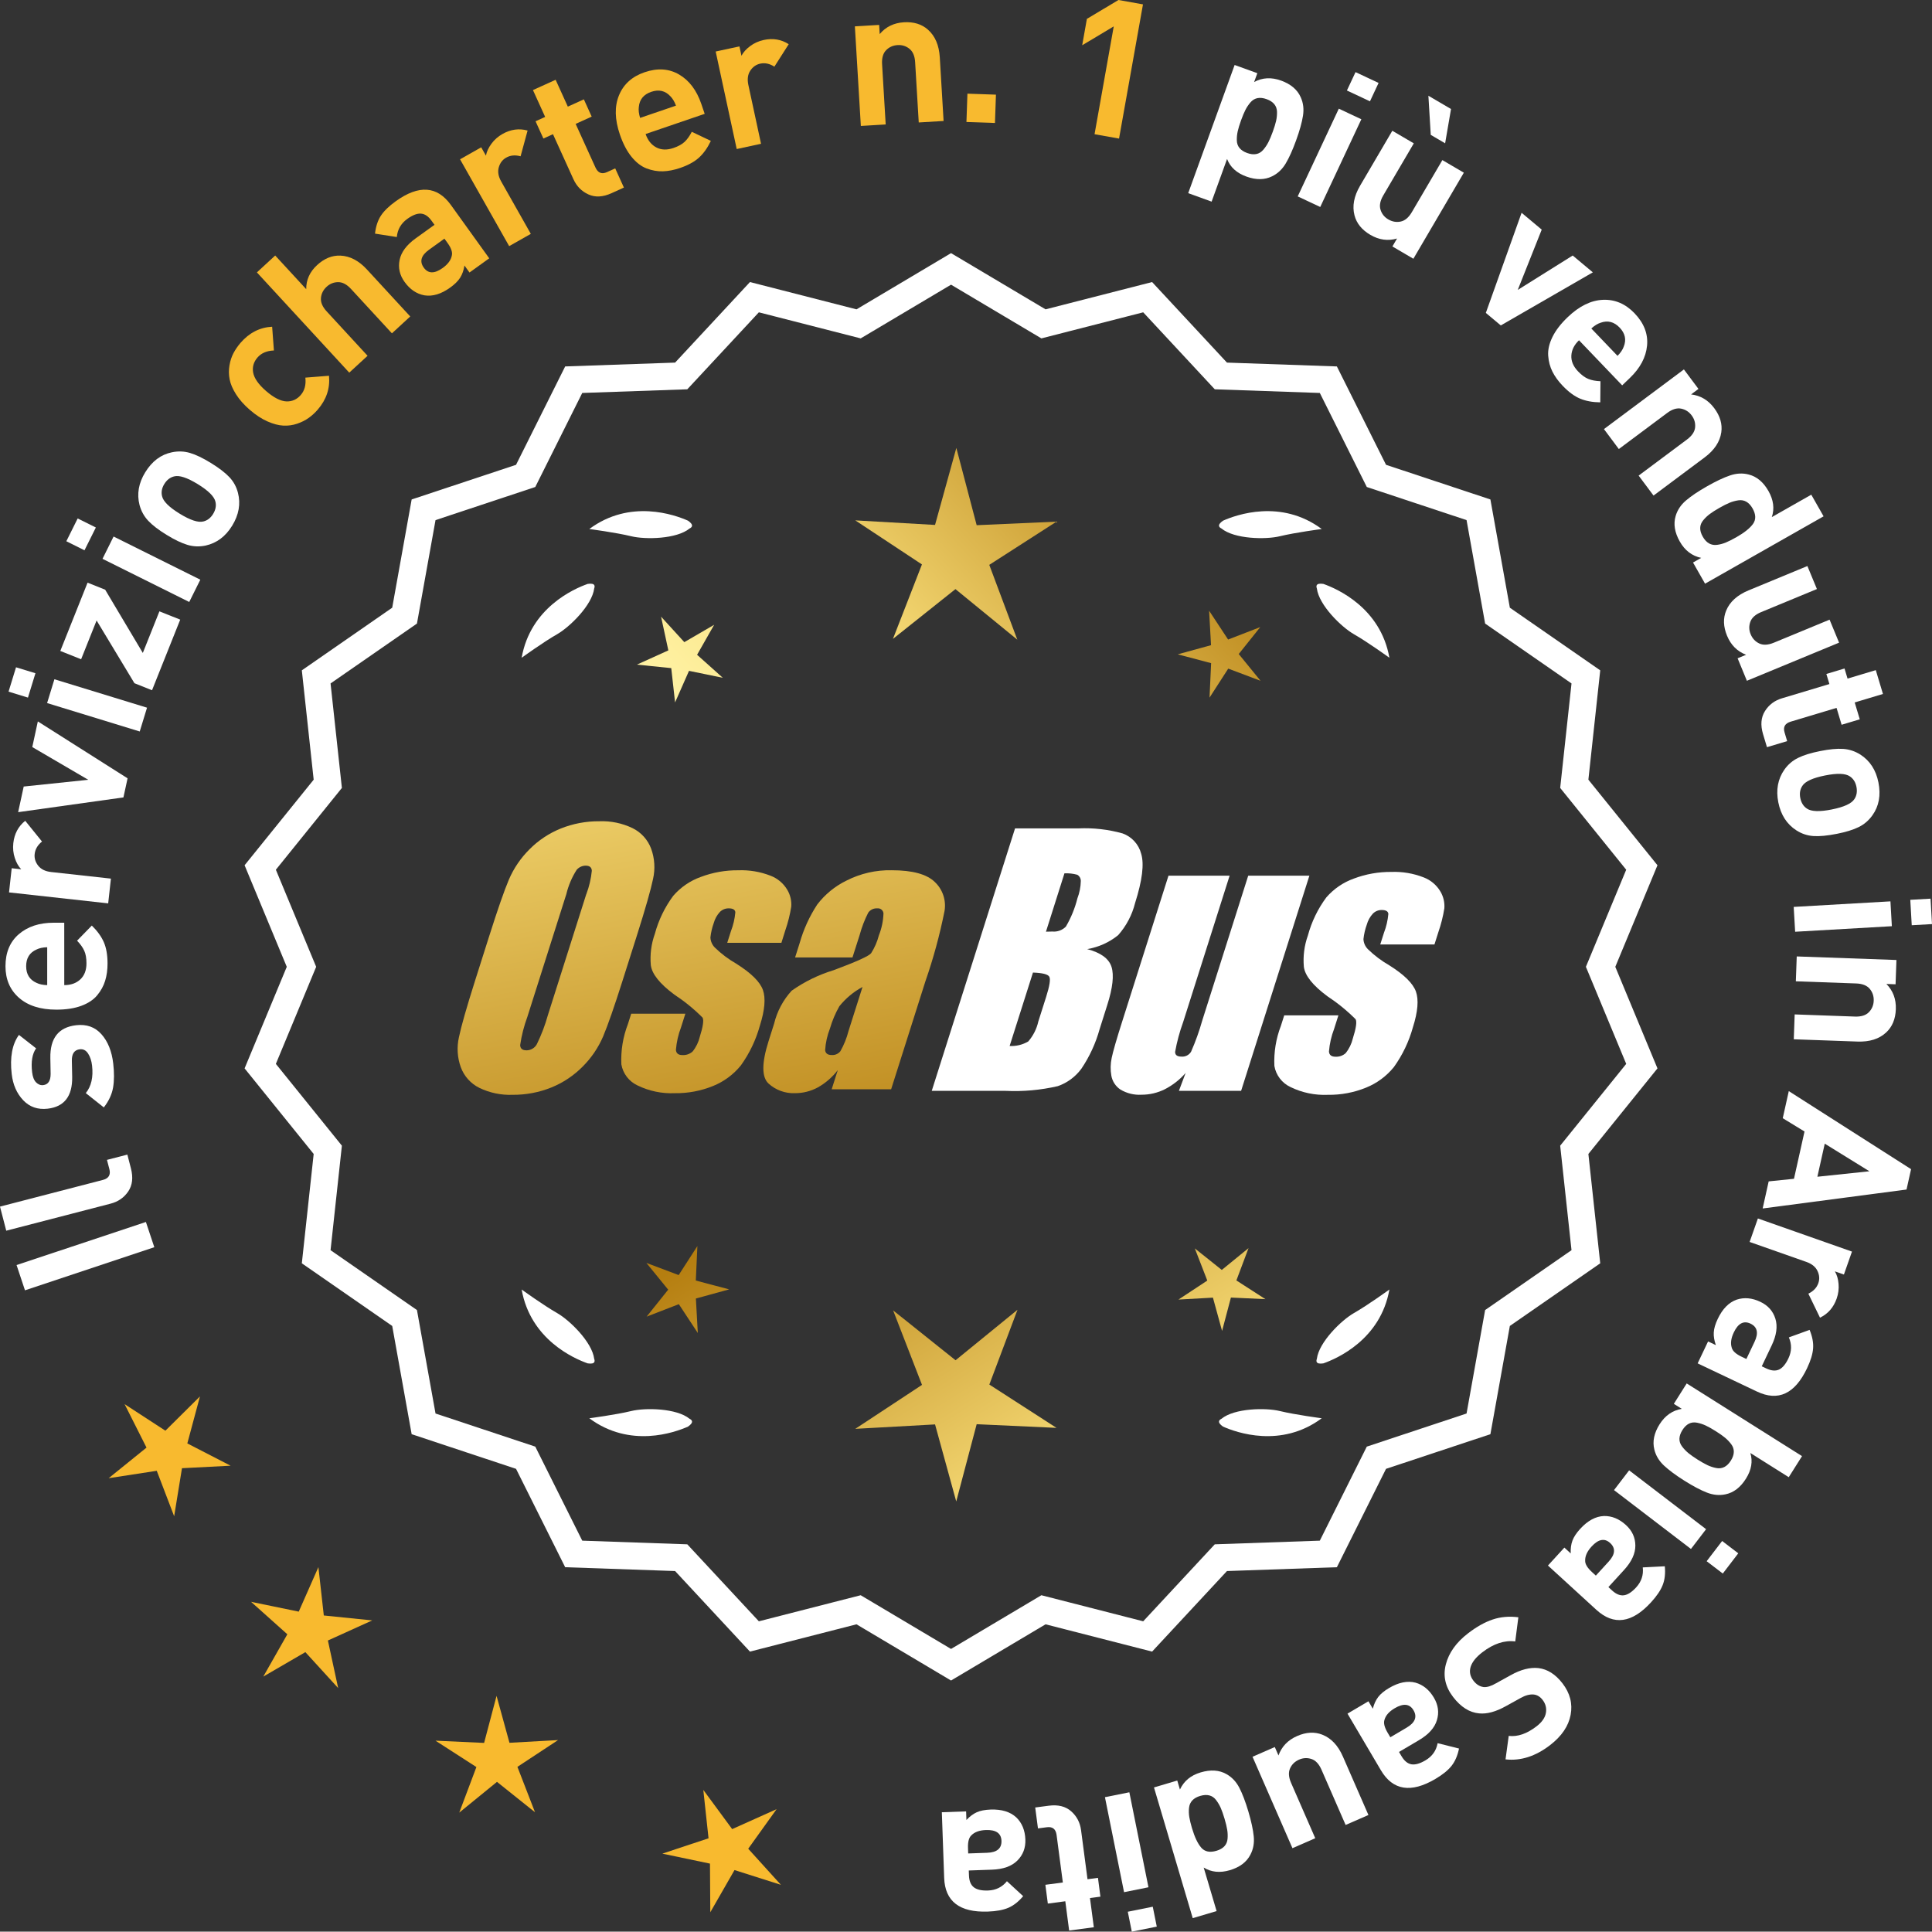 <?xml version="1.0" encoding="UTF-8"?>
<svg id="Layer_2" data-name="Layer 2" xmlns="http://www.w3.org/2000/svg" xmlns:xlink="http://www.w3.org/1999/xlink" viewBox="0 0 171.537 171.504">
  <rect x="0" y="0" width="171.537" height="171.504" fill="#333333" stroke="none"/>
  <defs>
    <style>
      .cls-1 {
        fill: url(#linear-gradient-8);
      }

      .cls-2 {
        fill: url(#linear-gradient-7);
      }

      .cls-3 {
        fill: url(#linear-gradient-5);
      }

      .cls-4 {
        fill: url(#linear-gradient-6);
      }

      .cls-5 {
        fill: url(#linear-gradient-9);
      }

      .cls-6 {
        fill: url(#linear-gradient-4);
      }

      .cls-7 {
        fill: url(#linear-gradient-3);
      }

      .cls-8 {
        fill: url(#linear-gradient-2);
      }

      .cls-9 {
        fill: url(#linear-gradient);
      }

      .cls-10 {
        fill: #f8ba2f;
      }

      .cls-11 {
        fill: #fff;
      }
    </style>
    <linearGradient id="linear-gradient" x1="110.793" y1="195.466" x2="59.368" y2="112.947" gradientUnits="userSpaceOnUse">
      <stop offset="0" stop-color="#f9df7b"/>
      <stop offset=".279" stop-color="#b57e10"/>
      <stop offset=".323" stop-color="#c89d38"/>
      <stop offset=".417" stop-color="#efda86"/>
      <stop offset=".46" stop-color="#fff3a6"/>
      <stop offset=".642" stop-color="#f9df7b"/>
      <stop offset="1" stop-color="#b57e10"/>
    </linearGradient>
    <linearGradient id="linear-gradient-2" x1="124.04" y1="187.211" x2="72.615" y2="104.691" xlink:href="#linear-gradient"/>
    <linearGradient id="linear-gradient-3" x1="145.567" y1="173.795" x2="94.142" y2="91.276" xlink:href="#linear-gradient"/>
    <linearGradient id="linear-gradient-4" x1="45.355" y1="63.416" x2="77.048" y2="234.435" gradientUnits="userSpaceOnUse">
      <stop offset="0" stop-color="#f9df7b"/>
      <stop offset=".279" stop-color="#b57e10"/>
      <stop offset=".284" stop-color="#e5c25b"/>
      <stop offset=".286" stop-color="#f9df7b"/>
      <stop offset=".46" stop-color="#fff3a6"/>
      <stop offset=".642" stop-color="#f9df7b"/>
      <stop offset="1" stop-color="#b57e10"/>
    </linearGradient>
    <linearGradient id="linear-gradient-5" x1="57.863" y1="61.098" x2="89.556" y2="232.117" xlink:href="#linear-gradient-4"/>
    <linearGradient id="linear-gradient-6" x1="70.488" y1="58.759" x2="102.181" y2="229.777" xlink:href="#linear-gradient-4"/>
    <linearGradient id="linear-gradient-7" x1="49.802" y1="112.817" x2="115.578" y2="51.825" xlink:href="#linear-gradient"/>
    <linearGradient id="linear-gradient-8" x1="27.583" y1="88.856" x2="93.359" y2="27.863" xlink:href="#linear-gradient"/>
    <linearGradient id="linear-gradient-9" x1="34.639" y1="96.465" x2="100.415" y2="35.472" xlink:href="#linear-gradient"/>
  </defs>
  <g id="Layer_1-2" data-name="Layer 1">
    <g>
      <g>
        <polygon class="cls-10" points="17.754 123.984 14.685 127.027 11.063 124.67 13.008 128.529 9.647 131.245 13.918 130.588 15.463 134.623 16.158 130.358 20.474 130.136 16.632 128.157 17.754 123.984"/>
        <polygon class="cls-10" points="28.75 143.434 28.27 139.14 26.525 143.093 22.292 142.222 25.512 145.103 23.376 148.86 27.112 146.688 30.025 149.88 29.113 145.656 33.049 143.872 28.75 143.434"/>
        <polygon class="cls-10" points="45.234 154.737 44.088 150.57 42.983 154.748 38.666 154.55 42.298 156.892 40.776 160.937 44.125 158.207 47.502 160.904 45.94 156.874 49.549 154.497 45.234 154.737"/>
        <polygon class="cls-10" points="66.432 164.144 68.95 160.632 65.007 162.401 62.445 158.921 62.909 163.217 58.808 164.579 63.037 165.465 63.065 169.786 65.215 166.038 69.333 167.347 66.432 164.144"/>
      </g>
      <g>
        <path class="cls-11" d="M84.44,148.846l-8.345-4.961-9.405,2.409-6.61-7.111-9.703-.338-4.338-8.685-9.214-3.058-1.716-9.556-7.98-5.53,1.046-9.652-6.098-7.554,3.723-8.967-3.723-8.967,6.098-7.554-1.046-9.652,7.98-5.53,1.716-9.556,9.214-3.058,4.338-8.685,9.703-.338,6.61-7.111,9.405,2.409,8.345-4.961,8.345,4.961,9.405-2.409,6.61,7.111,9.703.338,4.338,8.685,9.214,3.058,1.716,9.556,7.98,5.53-1.046,9.652,6.098,7.554-3.723,8.967,3.723,8.967-6.098,7.554,1.046,9.652-7.98,5.53-1.716,9.556-9.214,3.058-4.338,8.685-9.703.338-6.61,7.111-9.405-2.409-8.345,4.961ZM76.37,141.969l8.07,4.797,8.07-4.797,9.095,2.329,6.392-6.877,9.383-.327,4.195-8.399,8.91-2.957,1.659-9.241,7.716-5.348-1.011-9.334,5.897-7.305-3.6-8.671,3.6-8.671-5.897-7.305,1.011-9.334-7.716-5.348-1.659-9.241-8.91-2.957-4.195-8.399-9.383-.327-6.392-6.877-9.095,2.329-8.07-4.797-8.07,4.797-9.095-2.329-6.392,6.877-9.383.327-4.195,8.399-8.91,2.957-1.659,9.241-7.716,5.348,1.011,9.334-5.897,7.305,3.6,8.671-3.6,8.671,5.897,7.305-1.011,9.334,7.716,5.348,1.659,9.241,8.91,2.957,4.195,8.399,9.383.327,6.392,6.877,9.095-2.329Z"/>
        <path class="cls-11" d="M84.44,149.208l-8.394-4.99-9.459,2.423-6.647-7.152-9.759-.34-4.363-8.735-9.268-3.076-1.726-9.61-8.025-5.562,1.052-9.708-6.134-7.598,3.745-9.018-3.745-9.018,6.134-7.598-1.052-9.708,8.025-5.562,1.726-9.61,9.268-3.076,4.363-8.735,9.759-.34,6.647-7.152,9.459,2.423,8.394-4.99,8.393,4.99,9.459-2.423,6.647,7.152,9.759.34,4.364,8.735,9.267,3.076,1.726,9.61,8.025,5.562-1.052,9.708,6.134,7.598-3.744,9.018,3.744,9.018-6.134,7.598,1.052,9.708-8.025,5.562-1.726,9.61-9.267,3.076-4.364,8.735-9.759.34-6.647,7.152-9.459-2.423-8.393,4.99ZM76.143,143.551l8.298,4.933,8.297-4.933,9.352,2.396,6.571-7.07,9.647-.336,4.313-8.636,9.161-3.041,1.706-9.501,7.934-5.499-1.04-9.596,6.063-7.511-3.701-8.915,3.701-8.916-6.063-7.511,1.04-9.597-7.934-5.499-1.706-9.501-9.161-3.041-4.313-8.635-9.647-.336-6.571-7.07-9.352,2.395-8.297-4.932-8.298,4.932-9.352-2.395-6.571,7.07-9.647.336-4.312,8.635-9.162,3.041-1.706,9.501-7.934,5.499,1.04,9.597-6.063,7.511,3.702,8.916-3.702,8.915,6.063,7.511-1.04,9.596,7.934,5.499,1.706,9.501,9.162,3.041,4.312,8.636,9.647.336,6.571,7.07,9.352-2.396ZM84.44,147.128l-8.118-4.826-9.148,2.344-6.43-6.917-9.438-.329-4.221-8.449-8.963-2.975-1.669-9.295-7.763-5.379,1.018-9.39-5.933-7.349,3.622-8.722-3.622-8.722,5.933-7.349-1.018-9.389,7.763-5.38,1.669-9.295,8.963-2.975,4.221-8.449,9.438-.329,6.43-6.917,9.148,2.343,8.118-4.826,8.117,4.826,9.148-2.343,6.43,6.917,9.438.329,4.221,8.449,8.964,2.975,1.669,9.295,7.762,5.38-1.018,9.389,5.933,7.349-3.622,8.722,3.622,8.722-5.933,7.349,1.018,9.39-7.762,5.379-1.669,9.295-8.964,2.975-4.221,8.449-9.438.329-6.43,6.917-9.148-2.343-8.117,4.826ZM76.418,141.636l8.022,4.769,8.021-4.769,9.041,2.315,6.354-6.835,9.327-.325,4.17-8.349,8.858-2.94,1.649-9.186,7.67-5.316-1.006-9.278,5.862-7.262-3.579-8.619,3.579-8.62-5.862-7.262,1.006-9.278-7.67-5.316-1.649-9.186-8.858-2.94-4.17-8.349-9.327-.325-6.354-6.835-9.041,2.315-8.021-4.769-8.022,4.769-9.041-2.315-6.354,6.835-9.327.325-4.17,8.349-8.857,2.94-1.649,9.186-7.671,5.316,1.006,9.278-5.862,7.262,3.579,8.62-3.579,8.619,5.862,7.262-1.006,9.278,7.671,5.316,1.649,9.186,8.857,2.94,4.17,8.349,9.327.325,6.354,6.835,9.041-2.315Z"/>
      </g>
      <g>
        <polygon class="cls-9" points="61.779 113.696 61.919 110.635 60.258 113.21 57.39 112.131 59.326 114.506 57.413 116.9 60.271 115.793 61.956 118.352 61.786 115.292 64.741 114.48 61.779 113.696"/>
        <polygon class="cls-8" points="90.34 116.292 84.841 120.774 79.298 116.346 81.862 122.96 75.937 126.863 83.021 126.47 84.902 133.31 86.716 126.451 93.803 126.776 87.841 122.931 90.34 116.292"/>
        <polygon class="cls-7" points="109.775 113.686 110.854 110.818 108.479 112.754 106.085 110.842 107.192 113.699 104.633 115.384 107.693 115.214 108.505 118.169 109.289 115.207 112.35 115.347 109.775 113.686"/>
      </g>
      <g>
        <path class="cls-11" d="M108.448,125.971c-.114.057-.184.124-.207.201-.001.001-.002.002-.003.003.001 0.0.001 0.0.002.001-.036.131.066.291.35.488,1.179.524,5.149,1.947,8.764-.74,0,0-2.348-.308-3.726-.643-1.249-.304-4.027-.256-5.179.691Z"/>
        <path class="cls-11" d="M116.908,120.932c0.0.001-0.0.003,0,.004.001-0.0.001-0.0.002-.001.063.12.248.166.589.115,1.217-.428,5.08-2.121,5.862-6.557,0,0-1.918,1.389-3.15,2.091-1.117.637-3.103,2.579-3.29,4.059-.043.12-.049.217-.013.288Z"/>
      </g>
      <g>
        <path class="cls-11" d="M61.229,125.971c.114.057.184.124.207.201.001.001.002.002.003.003-.001 0-.001 0-.002.001.036.131-.066.291-.35.488-1.179.524-5.149,1.947-8.764-.74,0,0,2.348-.308,3.726-.643,1.249-.304,4.027-.256,5.179.691Z"/>
        <path class="cls-11" d="M52.769,120.932c-0.0.001 0.0.003,0,.004-.001-0-.001-0-.002-.001-.063.12-.248.166-.589.115-1.217-.428-5.08-2.121-5.862-6.557,0,0,1.918,1.389,3.15,2.091,1.117.637,3.103,2.579,3.29,4.059.043.12.049.217.013.288Z"/>
      </g>
      <g>
        <path class="cls-11" d="M61.229,46.923c.114-.057.184-.124.207-.201.001-.001.002-.002.003-.003-.001-0-.001-0-.002-.001.036-.131-.066-.291-.35-.488-1.179-.524-5.149-1.947-8.764.74,0,0,2.348.308,3.726.643,1.249.304,4.027.256,5.179-.691Z"/>
        <path class="cls-11" d="M52.769,51.962c-0-.001 0-.003,0-.004-.001 0-.001 0-.002.001-.063-.12-.248-.166-.589-.115-1.217.428-5.08,2.121-5.862,6.557,0,0,1.918-1.389,3.15-2.091,1.117-.637,3.103-2.579,3.29-4.059.043-.12.049-.217.013-.288Z"/>
      </g>
      <g>
        <path class="cls-11" d="M108.448,46.923c-.114-.057-.184-.124-.207-.201-.001-.001-.002-.002-.003-.003.001-0.0.001-0.0.002-.001-.036-.131.066-.291.35-.488,1.179-.524,5.149-1.947,8.764.74,0,0-2.348.308-3.726.643-1.249.304-4.027.256-5.179-.691Z"/>
        <path class="cls-11" d="M116.908,51.962c0-.001-0-.003,0-.004.001 0.0.001 0.0.002.001.063-.12.248-.166.589-.115,1.217.428,5.08,2.121,5.862,6.557,0,0-1.918-1.389-3.15-2.091-1.117-.637-3.103-2.579-3.29-4.059-.043-.12-.049-.217-.013-.288Z"/>
      </g>
      <g id="Group_4" data-name="Group 4">
        <g id="Group_1" data-name="Group 1">
          <path id="Path_1" data-name="Path 1" class="cls-6" d="M55.281,87.054c-.743,2.341-1.321,3.999-1.734,4.975-.429.998-1.045,1.904-1.814,2.67-.793.803-1.741,1.435-2.787,1.858-1.09.438-2.256.658-3.431.648-1.017.039-2.027-.171-2.945-.611-.769-.376-1.363-1.035-1.657-1.839-.308-.854-.365-1.778-.165-2.663.198-.958.677-2.638,1.438-5.039l1.265-3.987c.743-2.341,1.321-3.999,1.734-4.975.429-.998,1.045-1.904,1.814-2.67.793-.803,1.741-1.435,2.787-1.858,1.091-.437,2.256-.656,3.431-.646,1.017-.039,2.027.171,2.945.611.768.377,1.362,1.036,1.657,1.84.308.854.365,1.778.165,2.663-.198.958-.677,2.637-1.438,5.037l-1.266,3.986ZM52.056,79.395c.255-.669.42-1.369.49-2.082-.014-.303-.197-.454-.548-.454-.305.003-.593.136-.794.366-.426.665-.737,1.397-.922,2.166l-3.456,10.883c-.3.811-.515,1.65-.64,2.506,0,.319.194.476.565.476.383-.001.734-.212.915-.548.408-.836.739-1.708.988-2.604l3.398-10.71.003.003Z"/>
          <path id="Path_2" data-name="Path 2" class="cls-3" d="M69.379,83.712h-4.81l.329-1.035c.208-.538.339-1.102.391-1.676-.018-.234-.216-.351-.592-.351-.295-.003-.578.115-.785.325-.254.277-.438.611-.538.973-.15.416-.25.849-.298,1.289.015.339.158.661.399.9.569.552,1.206,1.031,1.894,1.425,1.317.827,2.106,1.604,2.367,2.33.259.728.172,1.789-.271,3.182-.35,1.263-.919,2.454-1.683,3.518-.654.81-1.504,1.439-2.469,1.829-1.077.439-2.23.656-3.393.64-1.148.051-2.29-.186-3.322-.691-.755-.353-1.289-1.052-1.43-1.873-.055-1.217.143-2.433.582-3.57l.293-.922h4.808l-.384,1.21c-.246.642-.398,1.316-.454,2.001.022.307.216.461.574.461.33.02.655-.092.903-.311.308-.381.527-.826.64-1.302.289-.911.373-1.482.251-1.712-.764-.766-1.605-1.451-2.509-2.045-1.291-.958-1.987-1.829-2.088-2.612-.083-.943.039-1.893.359-2.784.329-1.218.883-2.363,1.634-3.376.659-.761,1.503-1.338,2.45-1.676,1.062-.401,2.19-.6,3.325-.589.978-.037,1.953.127,2.864.483.631.24,1.16.689,1.498,1.273.258.444.376.955.34,1.467-.114.719-.291,1.427-.53,2.114l-.348,1.111v-.008Z"/>
          <path id="Path_3" data-name="Path 3" class="cls-4" d="M75.689,85.011h-5.095l.406-1.28c.343-1.213.869-2.366,1.559-3.42.686-.899,1.573-1.626,2.59-2.122,1.245-.636,2.629-.953,4.027-.922,1.836,0,3.11.347,3.822,1.042.696.657,1.021,1.616.867,2.561-.422,2.122-.99,4.212-1.701,6.255l-3.043,9.588h-5.279l.542-1.701c-.481.626-1.083,1.149-1.771,1.536-.626.339-1.326.515-2.038.512-.862.033-1.703-.275-2.341-.856-.611-.57-.611-1.82,0-3.75l.498-1.571c.264-1.09.8-2.096,1.558-2.923,1.131-.798,2.383-1.411,3.707-1.814,2.019-.75,3.134-1.252,3.343-1.508.313-.488.546-1.023.691-1.584.247-.621.386-1.28.41-1.948-.017-.269-.248-.473-.517-.457-.011.001-.021.002-.032.003-.317-.024-.622.121-.805.381-.322.631-.577,1.295-.761,1.979l-.638,1.997ZM76.58,87.63c-.793.427-1.493,1.009-2.056,1.712-.356.627-.637,1.293-.838,1.986-.24.612-.383,1.257-.424,1.913.033.285.223.432.582.432.297.022.586-.104.772-.337.316-.559.557-1.156.717-1.778l1.247-3.928Z"/>
        </g>
        <g id="Group_3" data-name="Group 3">
          <path id="Path_7" data-name="Path 7" class="cls-11" d="M90.117,73.55h5.641c1.319-.059,2.639.092,3.91.446.817.29,1.437.967,1.654,1.807.278.907.098,2.367-.542,4.379-.264,1.057-.78,2.035-1.503,2.849-.794.644-1.742,1.07-2.751,1.236,1.207.319,1.928.841,2.162,1.576s.11,1.862-.373,3.376l-.684,2.162c-.345,1.246-.89,2.429-1.613,3.501-.526.72-1.258,1.262-2.1,1.554-1.523.352-3.088.492-4.649.417h-6.541l7.396-23.304h-.007ZM91.715,86.348l-2.073,6.522c.579.032,1.154-.108,1.654-.402.44-.507.747-1.115.893-1.771l.691-2.173c.318-.999.411-1.603.278-1.814-.132-.212-.611-.329-1.445-.359l.003-.004ZM94.51,77.539l-1.642,5.183c.245-.011.435-.014.57-.014.446.042.887-.119,1.2-.44.459-.785.804-1.631,1.024-2.513.188-.49.289-1.008.3-1.532.004-.229-.116-.442-.314-.556-.368-.102-.75-.144-1.131-.126l-.007-.002Z"/>
          <path id="Path_8" data-name="Path 8" class="cls-11" d="M116.256,77.753l-6.061,19.1h-5.523l.596-1.588c-.519.596-1.147,1.088-1.851,1.449-.638.318-1.342.484-2.056.483-.66.041-1.318-.12-1.885-.461-.422-.281-.712-.723-.801-1.222-.094-.527-.084-1.068.03-1.591.114-.552.428-1.65.951-3.288l4.09-12.884h5.428l-4.126,12.997c-.313.861-.551,1.747-.713,2.648,0,.278.183.417.56.417.344.031.676-.137.856-.432.396-.901.729-1.829.995-2.776l4.079-12.854h5.428l.003.003Z"/>
          <path id="Path_9" data-name="Path 9" class="cls-11" d="M127.358,83.858h-4.81l.329-1.035c.208-.538.339-1.102.391-1.676-.018-.234-.216-.351-.592-.351-.295-.003-.578.115-.784.325-.254.277-.438.611-.538.973-.15.416-.249.848-.297,1.287.015.339.158.661.399.9.569.553,1.205,1.032,1.893,1.426,1.317.827,2.106,1.604,2.367,2.33.259.728.172,1.789-.271,3.182-.35,1.263-.919,2.454-1.683,3.518-.654.809-1.504,1.439-2.469,1.829-1.077.439-2.23.656-3.393.64-1.148.051-2.29-.186-3.322-.691-.755-.353-1.289-1.052-1.43-1.873-.055-1.217.143-2.433.582-3.57l.293-.922h4.81l-.384,1.211c-.246.642-.398,1.316-.454,2.001.022.307.216.461.574.461.33.02.655-.092.903-.311.308-.381.527-.826.64-1.302.289-.911.373-1.482.251-1.712-.764-.766-1.605-1.451-2.509-2.045-1.291-.958-1.987-1.829-2.088-2.612-.083-.943.039-1.893.359-2.784.329-1.218.883-2.363,1.634-3.376.659-.761,1.503-1.338,2.45-1.676,1.062-.401,2.19-.6,3.325-.589.978-.037,1.953.127,2.864.483.632.239,1.163.689,1.503,1.273.258.444.376.955.34,1.467-.114.719-.291,1.427-.53,2.114l-.351,1.108-.004-.005Z"/>
        </g>
      </g>
      <g>
        <path class="cls-11" d="M12.954,108.495l.747,2.242-11.483,3.826-.747-2.242,11.483-3.826Z"/>
        <path class="cls-11" d="M11.308,102.514l.315,1.217c.214.823.134,1.508-.239,2.056-.373.548-.895.908-1.563,1.082l-9.266,2.401-.555-2.139,9.134-2.368c.516-.133.708-.453.578-.958l-.215-.822,1.811-.469Z"/>
        <path class="cls-11" d="M6.751,91.027c.935-.108,1.687.159,2.257.801.571.642.919,1.508,1.045,2.6.094.811.09,1.519-.012,2.124-.103.605-.375,1.196-.823,1.772l-1.601-1.27c.489-.604.675-1.418.557-2.443-.049-.428-.167-.785-.354-1.071-.187-.287-.433-.412-.736-.377-.484.056-.718.396-.704,1.022l.029,1.434c.026,1.708-.698,2.647-2.174,2.818-.878.101-1.603-.149-2.174-.75-.571-.602-.911-1.375-1.021-2.321-.173-1.498.042-2.658.642-3.479l1.524,1.193c-.344.484-.462,1.189-.355,2.112.048.416.166.72.353.909.188.189.399.271.637.243.438-.051.656-.384.654-1l-.025-1.4c-.033-1.765.729-2.737,2.282-2.916Z"/>
        <path class="cls-11" d="M5.704,81.924l.002,5.542c.589,0,1.064-.17,1.428-.51.362-.34.544-.816.543-1.428,0-.453-.064-.824-.196-1.113-.13-.289-.342-.586-.638-.893l1.309-1.343c.488.476.842.966,1.064,1.47.22.504.331,1.136.332,1.896,0,.567-.071,1.08-.214,1.539-.14.459-.376.887-.705,1.284-.328.397-.799.709-1.409.936-.612.227-1.349.34-2.211.34-1.416 0-2.524-.351-3.324-1.053-.799-.702-1.198-1.637-1.199-2.805,0-1.212.395-2.159,1.181-2.839.789-.68,1.822-1.021,3.104-1.021h.935ZM4.191,84.101c-.385.012-.702.08-.952.205-.611.271-.918.765-.916,1.479-.001.714.306,1.207.917,1.479.25.125.567.192.951.204v-3.366Z"/>
        <path class="cls-11" d="M2.24,72.877l1.49,1.841c-.388.311-.605.68-.652,1.108-.041.371.062.716.313,1.035.249.319.633.506,1.151.563l5.306.586-.242,2.197-8.804-.973.236-2.146.846.093c-.246-.255-.436-.593-.572-1.012-.136-.42-.18-.855-.13-1.306.092-.834.445-1.496,1.058-1.987Z"/>
        <path class="cls-11" d="M3.36,64.053l7.967,5.052-.368,1.695-9.348,1.31.494-2.276,5.731-.599-4.97-2.906.493-2.275Z"/>
        <path class="cls-11" d="M3.146,59.776l-.664,2.162-1.722-.529.663-2.162,1.723.528ZM13.054,62.834l-.648,2.112-8.224-2.523.649-2.113,8.223,2.523Z"/>
        <path class="cls-11" d="M16.001,55.015l-2.502,6.269-1.563-.624-3.359-5.569-1.374,3.442-1.848-.737,2.42-6.063,1.562.624,3.343,5.616,1.474-3.694,1.848.737Z"/>
        <path class="cls-11" d="M8.511,46.835l-1.009,2.024-1.612-.803,1.007-2.024,1.614.803ZM17.786,51.469l-.984,1.979-7.701-3.832.984-1.979,7.701,3.832Z"/>
        <path class="cls-11" d="M18.712,41.099c.724.444,1.273.865,1.649,1.261.375.396.631.863.767,1.398.251.979.079,1.951-.514,2.917-.586.956-1.373,1.544-2.358,1.764-.55.115-1.086.095-1.608-.06-.524-.155-1.142-.452-1.857-.891-.715-.438-1.257-.854-1.628-1.248-.37-.393-.629-.861-.774-1.402-.251-.979-.083-1.946.505-2.902.604-.985,1.393-1.578,2.367-1.778.549-.114,1.082-.096,1.602.056.519.152,1.136.447,1.851.886ZM17.556,42.983c-.938-.575-1.635-.804-2.092-.686-.36.086-.651.312-.877.679-.22.357-.285.715-.2,1.074.103.462.623.98,1.56,1.555.946.581,1.648.812,2.107.694.357-.085.646-.307.866-.665.225-.367.295-.729.209-1.088-.103-.461-.627-.982-1.573-1.563Z"/>
        <path class="cls-10" d="M29.211,33.362c.106,1.109-.227,2.11-.995,3.002-.245.284-.515.53-.808.741-.294.211-.637.383-1.028.516-.393.133-.799.189-1.223.168-.423-.021-.894-.145-1.408-.372-.515-.227-1.034-.566-1.559-1.018-.522-.452-.935-.915-1.235-1.392-.301-.476-.49-.919-.567-1.332-.08-.412-.084-.823-.014-1.234s.19-.775.359-1.093.376-.619.619-.902c.778-.901,1.715-1.38,2.811-1.437l.157,2.11c-.634.023-1.12.231-1.461.626-.34.395-.469.839-.383,1.331.094.515.48,1.065,1.158,1.65.687.592,1.292.897,1.814.915.499.011.92-.181,1.26-.575.341-.395.475-.907.404-1.537l2.098-.167Z"/>
        <path class="cls-10" d="M36.423,28.099l-1.625,1.497-3.63-3.938c-.375-.409-.759-.61-1.147-.607-.389.004-.73.141-1.021.41-.3.276-.469.608-.504.996s.135.786.511,1.194l3.628,3.938-1.626,1.497-8.2-8.901,1.625-1.498,2.754,2.988c-.008-.826.314-1.539.965-2.138.643-.591,1.331-.872,2.068-.842.848.035,1.638.448,2.366,1.24l3.837,4.164Z"/>
        <path class="cls-10" d="M43.438,22.935l-1.752,1.261-.447-.621c-.069.427-.197.788-.383,1.082-.188.294-.482.587-.888.878-.801.576-1.563.805-2.291.686-.694-.129-1.278-.525-1.755-1.188-.437-.607-.584-1.258-.442-1.954.142-.695.618-1.334,1.428-1.917l1.67-1.201-.259-.359c-.284-.396-.596-.607-.937-.635-.342-.027-.746.128-1.215.465-.562.404-.873.942-.935,1.614l-1.936-.304c.072-.638.246-1.168.521-1.59.276-.422.717-.851,1.325-1.288,2.043-1.469,3.674-1.357,4.891.335l3.403,4.734ZM39.738,21.576l-.278-.387-1.366.983c-.709.509-.864,1.04-.467,1.592.39.543.949.553,1.676.03.47-.338.74-.708.814-1.109.071-.289-.055-.659-.379-1.109Z"/>
        <path class="cls-10" d="M46.843,11.592l-.621,2.285c-.479-.133-.906-.093-1.281.119-.324.184-.544.471-.655.859-.112.389-.04.811.217,1.264l2.627,4.646-1.923,1.088-4.36-7.709,1.879-1.063.419.74c.063-.349.226-.7.486-1.057.261-.355.589-.646.983-.868.73-.413,1.474-.514,2.229-.305Z"/>
        <path class="cls-10" d="M55.394,16.654l-1.099.499c-.764.347-1.447.384-2.051.109-.604-.273-1.048-.725-1.333-1.354l-1.814-3.994-.851.386-.696-1.532.852-.387-1.083-2.384,2.014-.913,1.082,2.384,1.424-.647.695,1.533-1.424.646,1.758,3.87c.22.485.562.622,1.026.412l.729-.331.771,1.703Z"/>
        <path class="cls-10" d="M62.567,10.108l-5.245,1.791c.191.558.506.954.944,1.187.439.233.948.251,1.527.054.43-.147.759-.328.99-.545s.444-.514.639-.892l1.693.805c-.292.615-.642,1.108-1.047,1.48-.407.372-.969.681-1.688.926-.536.183-1.044.282-1.525.296-.479.014-.96-.07-1.442-.253-.481-.183-.928-.527-1.34-1.033s-.758-1.167-1.036-1.981c-.458-1.341-.484-2.502-.077-3.486.406-.983,1.163-1.664,2.268-2.041,1.146-.392,2.17-.325,3.068.2.898.526,1.554,1.395,1.969,2.606l.302.885ZM60.019,9.379c-.136-.361-.302-.639-.5-.835-.455-.491-1.021-.621-1.696-.391s-1.044.68-1.104,1.347c-.038.276.001.599.114.967l3.186-1.088Z"/>
        <path class="cls-10" d="M70.029,3.922l-1.274,1.997c-.417-.27-.836-.359-1.258-.268-.365.079-.658.288-.882.625-.223.338-.278.762-.169,1.271l1.125,5.219-2.16.466-1.867-8.658,2.11-.455.179.831c.165-.313.425-.601.779-.863s.755-.441,1.198-.537c.819-.177,1.56-.052,2.219.374Z"/>
        <path class="cls-10" d="M83.779,10.741l-2.206.132-.32-5.345c-.032-.555-.201-.953-.506-1.196-.304-.243-.653-.353-1.049-.329-.408.024-.748.175-1.021.453-.272.278-.393.694-.359,1.248l.32,5.346-2.206.132-.53-8.841,2.155-.129.049.815c.541-.646,1.257-.995,2.151-1.049.871-.052,1.583.167,2.134.656.636.564.985,1.383,1.051,2.458l.337,5.651Z"/>
        <path class="cls-10" d="M88.34,10.918l-2.532-.087.087-2.514,2.532.087-.087,2.514Z"/>
        <path class="cls-10" d="M99.357,12.304l-2.175-.388,1.705-9.573-2.802,1.676.417-2.343,2.804-1.676,2.176.388-2.125,11.916Z"/>
        <path class="cls-11" d="M115.084,12.449c-.313.863-.622,1.553-.93,2.068-.308.515-.71.894-1.207,1.136-.66.327-1.423.334-2.286.022-.862-.313-1.434-.833-1.713-1.561l-1.372,3.788-2.078-.752,4.122-11.38,2.015.729-.284.783c.733-.397,1.532-.439,2.396-.126s1.443.806,1.742,1.48c.228.504.294,1.053.199,1.646-.094.593-.295,1.315-.604,2.167ZM112.613,12.63c.123-.238.253-.55.393-.934s.238-.707.297-.968c.059-.262.084-.527.079-.794s-.086-.495-.24-.684c-.155-.189-.381-.337-.68-.445-.298-.108-.567-.14-.808-.094-.239.046-.446.17-.622.371-.175.202-.324.422-.447.661-.122.239-.254.55-.392.934-.14.384-.238.707-.297.969-.059.262-.087.529-.082.802.003.272.082.503.237.692s.381.337.68.445c.298.108.566.139.808.093.238-.045.447-.172.625-.379.176-.207.327-.43.449-.669Z"/>
        <path class="cls-11" d="M117.221,18.377l-2-.938,3.648-7.789,2.002.938-3.65,7.789ZM121.636,8.995l-2.048-.959.766-1.632,2.046.959-.764,1.632Z"/>
        <path class="cls-11" d="M125.489,22.974l-1.862-1.092.413-.704c-.807.236-1.598.127-2.37-.326-.753-.441-1.223-1.019-1.408-1.732-.214-.822-.049-1.697.494-2.626l2.864-4.884,1.907,1.118-2.709,4.62c-.281.479-.363.904-.245,1.275.116.371.347.657.688.857.352.207.719.271,1.1.192.382-.079.713-.358.993-.837l2.71-4.62,1.906,1.118-4.481,7.641ZM128.308,12.723l-1.275-.748-.21-3.474,2.009,1.178-.523,3.043Z"/>
        <path class="cls-11" d="M141.424,24.181l-8.172,4.713-1.329-1.112,3.175-8.889,1.787,1.494-2.128,5.355,4.88-3.055,1.787,1.494Z"/>
        <path class="cls-11" d="M144.029,34.214l-3.834-4.003c-.425.407-.651.859-.679,1.356-.026.497.172.965.596,1.408.312.327.617.55.911.669s.652.187,1.078.204l-.017,1.875c-.683-.007-1.277-.116-1.785-.327-.509-.212-1.025-.592-1.55-1.14-.393-.409-.696-.829-.912-1.258-.215-.43-.34-.901-.377-1.416-.037-.514.087-1.064.372-1.65.285-.587.739-1.179,1.361-1.774,1.024-.98,2.066-1.493,3.129-1.538,1.063-.045,1.999.354,2.807,1.197.838.876,1.208,1.832,1.109,2.868s-.61,1.997-1.535,2.882l-.675.647ZM143.616,31.596c.27-.274.453-.543.547-.806.254-.62.134-1.188-.359-1.703-.494-.516-1.057-.66-1.687-.434-.266.082-.542.253-.828.511l2.327,2.432Z"/>
        <path class="cls-11" d="M146.811,43.998l-1.321-1.771,4.292-3.203c.444-.332.686-.692.723-1.08.034-.387-.065-.74-.303-1.058-.244-.327-.558-.528-.938-.604-.382-.076-.795.052-1.241.384l-4.291,3.203-1.321-1.771,7.099-5.297,1.291,1.73-.654.488c.836.098,1.522.505,2.057,1.223.522.699.73,1.414.625,2.144-.123.84-.616,1.583-1.479,2.227l-4.537,3.386Z"/>
        <path class="cls-11" d="M151.386,51.821l-1.067-1.877.725-.411c-.816-.175-1.449-.657-1.896-1.445-.459-.808-.583-1.565-.373-2.271.156-.531.461-.991.918-1.381.456-.39,1.083-.812,1.882-1.265.788-.448,1.467-.768,2.035-.96s1.119-.219,1.654-.08c.716.18,1.3.67,1.754,1.468.447.788.547,1.56.297,2.313l3.504-1.99,1.092,1.921-10.523,5.979ZM154.15,47.708c.72-.409,1.217-.806,1.495-1.191.275-.385.263-.844-.04-1.376-.156-.276-.341-.474-.553-.595-.213-.121-.45-.162-.714-.122-.265.039-.522.11-.771.212-.248.102-.549.254-.904.456-.354.202-.64.383-.854.544-.215.161-.41.346-.583.556-.175.209-.265.437-.27.681-.005.244.071.504.229.779.156.276.341.474.553.595.212.121.451.164.719.129.267-.034.529-.105.787-.213.26-.108.561-.26.905-.456Z"/>
        <path class="cls-11" d="M155.101,60.444l-.824-1.996.754-.312c-.786-.3-1.351-.864-1.692-1.691-.333-.807-.359-1.55-.077-2.231.326-.785.986-1.382,1.981-1.794l5.23-2.163.846,2.042-4.95,2.047c-.513.212-.834.501-.964.868-.132.367-.121.733.031,1.1.156.377.41.649.761.817.352.167.783.145,1.297-.067l4.949-2.046.844,2.042-8.186,3.385Z"/>
        <path class="cls-11" d="M156.884,66.339l-.348-1.156c-.24-.803-.185-1.485.169-2.047.351-.562.858-.941,1.521-1.14l4.201-1.261-.27-.896,1.613-.484.268.896,2.508-.752.636,2.117-2.509.753.451,1.498-1.613.483-.449-1.498-4.07,1.222c-.511.153-.691.474-.545.962l.229.766-1.792.538Z"/>
        <path class="cls-11" d="M163.076,74.035c-.834.166-1.522.231-2.067.195-.544-.037-1.049-.205-1.514-.505-.848-.547-1.383-1.377-1.604-2.489-.219-1.1-.041-2.066.534-2.896.323-.458.73-.808,1.221-1.049.488-.242,1.144-.445,1.968-.608.821-.164,1.502-.228,2.042-.19.538.037,1.045.205,1.521.503.848.547,1.384,1.371,1.603,2.472.226,1.134.048,2.105-.529,2.914-.325.458-.729.807-1.213,1.047-.483.241-1.137.443-1.96.607ZM162.645,71.868c1.078-.215,1.745-.521,2.002-.918.204-.307.265-.671.181-1.093-.082-.411-.276-.719-.582-.924-.39-.27-1.124-.297-2.201-.082-1.09.217-1.762.524-2.018.922-.205.307-.266.665-.185,1.077.084.422.279.736.586.941.389.269,1.128.295,2.217.078Z"/>
        <path class="cls-11" d="M159.386,82.728l-.128-2.206,8.589-.493.126,2.206-8.587.493ZM169.738,82.15l-.129-2.257,1.799-.103.129,2.257-1.799.103Z"/>
        <path class="cls-11" d="M159.265,92.275l.079-2.208,5.352.191c.555.02.968-.11,1.239-.39.271-.279.412-.617.427-1.014.015-.408-.104-.761-.354-1.059-.251-.298-.653-.457-1.207-.477l-5.353-.191.079-2.208,8.852.316-.077,2.157-.816-.029c.593.599.871,1.347.84,2.241-.032.873-.316,1.559-.856,2.062-.622.579-1.471.849-2.547.811l-5.657-.202Z"/>
        <path class="cls-11" d="M156.501,107.298l.535-2.406,2.247-.231.935-4.198-1.932-1.18.536-2.406,10.857,6.93-.403,1.809-12.775,1.682ZM161.36,104.48l4.62-.486-3.965-2.451-.655,2.937Z"/>
        <path class="cls-11" d="M161.592,116.992l-1.034-2.131c.447-.214.743-.525.887-.931.124-.353.101-.712-.071-1.079-.171-.367-.503-.637-.994-.81l-5.035-1.772.733-2.084,8.354,2.94-.716,2.037-.803-.282c.182.304.291.676.328,1.116.038.439-.019.874-.168,1.301-.279.791-.772,1.356-1.481,1.696Z"/>
        <path class="cls-11" d="M150.729,121.051l.927-1.95.691.329c-.146-.408-.207-.786-.186-1.133.021-.348.138-.747.353-1.197.423-.891.981-1.46,1.677-1.707.669-.221,1.373-.157,2.109.194.677.321,1.119.82,1.331,1.498.211.677.103,1.467-.326,2.367l-.883,1.858.398.189c.441.209.817.243,1.129.103.311-.141.591-.471.839-.994.297-.625.31-1.246.039-1.864l1.842-.667c.245.593.349,1.141.311,1.644-.037.502-.218,1.091-.539,1.767-1.08,2.272-2.562,2.96-4.445,2.065l-5.267-2.503ZM154.626,120.456l.43.205.723-1.52c.375-.788.255-1.328-.359-1.62-.604-.287-1.099-.026-1.482.782-.247.522-.308.977-.178,1.365.077.287.366.55.867.789Z"/>
        <path class="cls-11" d="M149.558,131.469c-.776-.49-1.384-.939-1.822-1.35s-.722-.884-.852-1.421c-.179-.715-.023-1.461.465-2.238.491-.777,1.146-1.234,1.971-1.372l-.705-.444,1.142-1.812,10.24,6.454-1.179,1.87-3.409-2.148c.228.746.097,1.506-.394,2.284-.488.776-1.096,1.238-1.817,1.386-.541.114-1.091.062-1.649-.156-.56-.218-1.223-.569-1.99-1.052ZM149.907,129.017c.208.17.484.365.828.582.347.218.641.383.884.496s.497.195.759.247c.263.051.502.021.719-.089.219-.111.411-.301.58-.569.169-.269.258-.525.263-.769.006-.244-.069-.473-.229-.688-.16-.214-.344-.407-.551-.578-.207-.171-.483-.365-.828-.583-.346-.217-.64-.383-.884-.496-.243-.113-.498-.197-.766-.251-.267-.055-.51-.026-.727.084-.217.111-.41.301-.579.569-.169.268-.257.524-.264.769-.006.244.072.475.237.692.164.217.351.412.557.583Z"/>
        <path class="cls-11" d="M143.304,132.302l1.342-1.755,6.833,5.226-1.343,1.755-6.832-5.226ZM151.529,138.616l1.375-1.796,1.432,1.095-1.374,1.796-1.433-1.095Z"/>
        <path class="cls-11" d="M137.438,139l1.458-1.593.564.516c-.02-.432.032-.812.153-1.138.122-.326.352-.674.688-1.042.665-.727,1.366-1.108,2.103-1.14.705-.016,1.358.252,1.961.803.551.505.83,1.112.833,1.822.003.709-.331,1.432-1.005,2.168l-1.388,1.518.326.298c.359.329.709.472,1.048.429.339-.043.703-.278,1.094-.705.466-.51.661-1.101.584-1.771l1.956-.1c.062.64,0,1.193-.186,1.663-.183.47-.526.98-1.032,1.532-1.697,1.856-3.316,2.081-4.855.674l-4.303-3.936ZM141.34,139.573l.351.321,1.136-1.242c.589-.644.633-1.195.132-1.654-.494-.451-1.043-.347-1.647.314-.391.427-.58.844-.57,1.252-.01.297.188.633.6,1.008Z"/>
        <path class="cls-11" d="M129.02,150.673c-.698-.907-.914-1.875-.646-2.903.267-1.028.92-1.943,1.961-2.745.764-.588,1.498-1,2.203-1.235.706-.236,1.464-.301,2.273-.196l-.277,2.146c-.954-.124-1.929.198-2.926.966-.557.429-.901.859-1.034,1.291-.132.431-.05.839.248,1.226.255.332.559.521.907.566.295.03.666-.083,1.111-.341l1.278-.706c.898-.506,1.723-.718,2.471-.638.805.096,1.518.549,2.141,1.356.671.871.911,1.806.721,2.803-.189.997-.797,1.89-1.82,2.679-1.293.996-2.612,1.418-3.959,1.268l.283-2.084c.787.094,1.612-.19,2.475-.854.476-.367.751-.761.826-1.184.075-.422-.022-.809-.292-1.159-.221-.287-.487-.447-.798-.479-.352-.03-.737.074-1.156.311l-1.279.707c-.907.512-1.712.731-2.413.657-.847-.078-1.611-.561-2.297-1.45Z"/>
        <path class="cls-11" d="M119.641,152.149l1.859-1.097.389.659c.107-.419.268-.767.48-1.043.212-.275.533-.541.962-.794.849-.501,1.632-.66,2.346-.476.678.192,1.226.639,1.639,1.342.381.645.469,1.306.264,1.986-.203.679-.735,1.272-1.595,1.779l-1.771,1.045.225.38c.248.419.54.659.877.717.337.058.754-.06,1.252-.354.595-.352.954-.859,1.075-1.522l1.9.478c-.129.628-.351,1.141-.664,1.536-.312.395-.791.782-1.436,1.163-2.167,1.278-3.78,1.019-4.84-.777l-2.962-5.022ZM123.202,153.837l.242.41,1.45-.855c.751-.443.953-.958.608-1.543-.34-.576-.895-.637-1.666-.182-.498.293-.802.637-.912,1.031-.097.281-.005.66.277,1.139Z"/>
        <path class="cls-11" d="M111.207,155.979l1.979-.864.326.748c.285-.792.838-1.368,1.659-1.727.799-.349,1.542-.389,2.229-.12.792.31,1.402.959,1.833,1.945l2.266,5.188-2.025.884-2.143-4.907c-.223-.509-.519-.825-.888-.948-.37-.123-.735-.105-1.099.053-.374.164-.642.422-.802.777-.161.354-.13.786.092,1.295l2.144,4.907-2.025.885-3.545-8.117Z"/>
        <path class="cls-11" d="M102.457,158.703l2.069-.614.237.799c.354-.756.967-1.263,1.836-1.52.891-.265,1.656-.214,2.297.152.481.271.861.672,1.138,1.205.276.532.545,1.239.807,2.119.257.869.416,1.603.475,2.2.06.597-.039,1.14-.297,1.63-.336.655-.945,1.114-1.825,1.375-.87.258-1.644.18-2.321-.233l1.146,3.863-2.119.628-3.441-11.604ZM105.837,162.328c.235.793.51,1.368.822,1.725s.762.448,1.349.273c.305-.09.539-.225.705-.404.165-.179.258-.402.279-.668.022-.267.012-.532-.032-.797-.043-.265-.122-.593-.238-.984-.116-.392-.229-.71-.336-.955-.109-.246-.245-.478-.411-.694-.164-.217-.364-.356-.602-.415-.235-.061-.507-.045-.812.045-.303.09-.538.225-.704.404-.165.179-.262.403-.288.671-.027.268-.019.54.029.816.046.276.125.604.238.984Z"/>
        <path class="cls-11" d="M98.105,159.568l2.167-.436,1.697,8.433-2.167.436-1.697-8.433ZM100.134,169.738l2.217-.446.356,1.767-2.218.446-.355-1.766Z"/>
        <path class="cls-11" d="M91.914,160.482l1.197-.157c.832-.109,1.496.055,1.993.493.498.438.792.999.881,1.685l.572,4.349.928-.122.218,1.669-.927.122.342,2.596-2.191.288-.341-2.596-1.552.204-.218-1.668,1.551-.204-.555-4.214c-.069-.528-.356-.759-.862-.692l-.792.104-.244-1.854Z"/>
        <path class="cls-11" d="M83.622,160.904l2.157-.076.027.765c.296-.317.602-.546.92-.688.317-.141.727-.221,1.225-.239.985-.035,1.748.199,2.287.701.506.492.772,1.146.802,1.962.026.748-.212,1.371-.717,1.871-.503.5-1.254.768-2.251.803l-2.056.073.016.442c.018.487.16.836.429,1.048.27.212.69.308,1.269.287.691-.025,1.248-.3,1.673-.825l1.441,1.327c-.413.491-.853.835-1.315,1.033-.464.197-1.07.31-1.817.336-2.515.089-3.809-.909-3.882-2.992l-.207-5.828ZM85.946,164.087l.017.476,1.683-.06c.872-.03,1.296-.386,1.272-1.065-.025-.668-.484-.986-1.379-.955-.577.021-1.009.177-1.293.471-.219.2-.319.578-.3,1.133Z"/>
      </g>
      <g>
        <polygon class="cls-2" points="109.984 58.069 111.897 55.676 109.04 56.783 107.354 54.224 107.524 57.283 104.569 58.096 107.532 58.879 107.391 61.94 109.052 59.365 111.92 60.445 109.984 58.069"/>
        <polygon class="cls-1" points="63.408 55.474 60.759 57.014 58.694 54.751 59.34 57.746 56.549 59.01 59.598 59.321 59.938 62.366 61.175 59.563 64.177 60.18 61.893 58.137 63.408 55.474"/>
        <polygon class="cls-5" points="86.716 46.631 84.911 39.77 83.02 46.607 75.938 46.203 81.856 50.114 79.283 56.725 84.832 52.306 90.324 56.795 87.835 50.152 93.803 46.316 86.716 46.631"/>
      </g>
    </g>
  </g>
</svg>